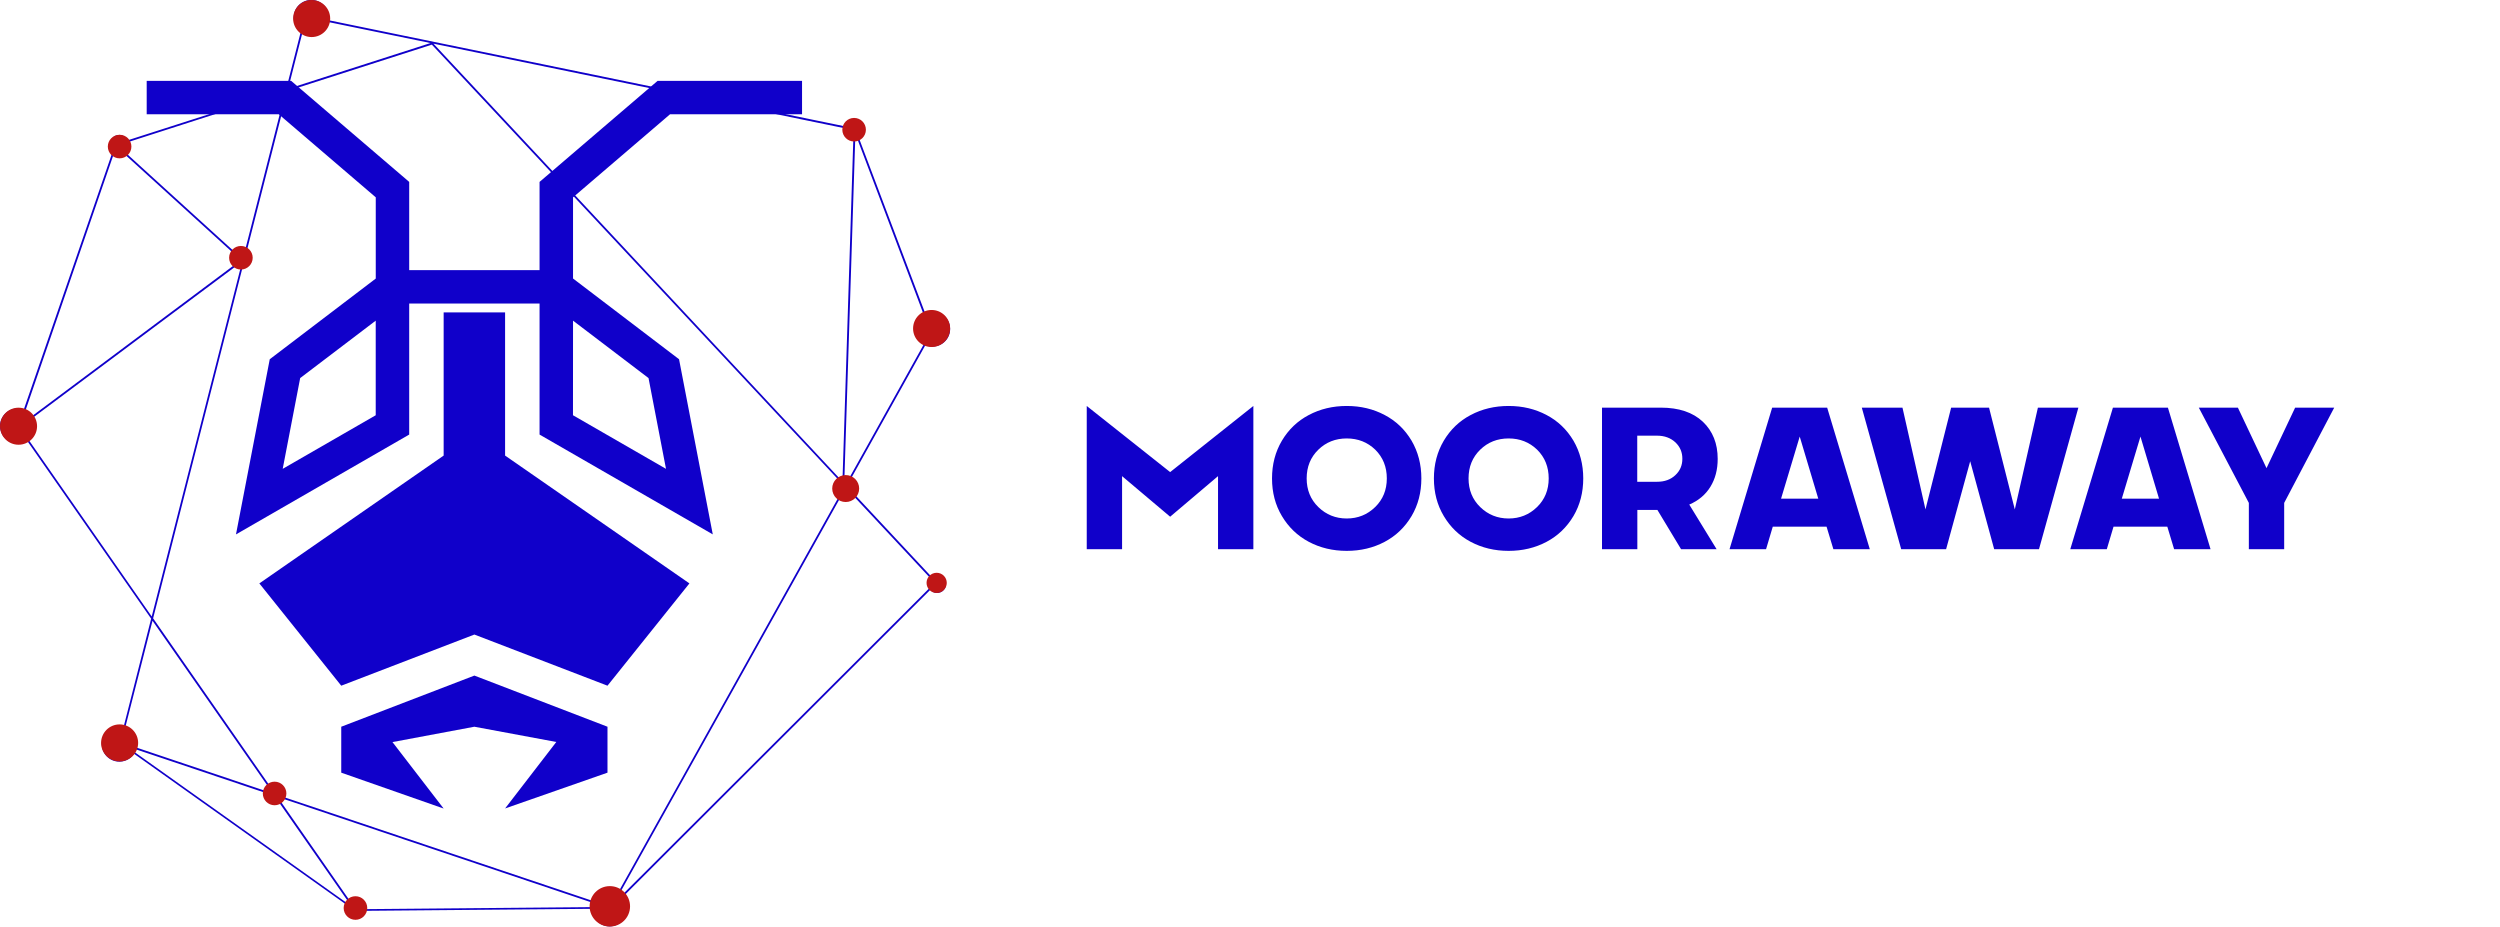 <svg width="742" height="275" viewBox="0 0 742 275" fill="none" xmlns="http://www.w3.org/2000/svg">
<g clip-path="url(#clip0_106_181)">
<path d="M278.124 170.658C277.532 170.652 276.956 170.844 276.486 171.203L253.125 146.188C253.255 145.874 253.321 145.539 253.322 145.2C253.321 144.75 253.205 144.307 252.987 143.914C252.768 143.52 252.453 143.188 252.071 142.948L274.673 102.407C275.471 102.76 276.345 102.908 277.215 102.837C278.085 102.766 278.923 102.477 279.652 101.999C280.381 101.52 280.979 100.866 281.389 100.096C281.8 99.327 282.011 98.467 282.002 97.595C281.994 96.724 281.766 95.868 281.341 95.107C280.915 94.346 280.305 93.703 279.566 93.239C278.828 92.774 277.984 92.502 277.113 92.448C276.242 92.394 275.371 92.559 274.581 92.928L254.687 40.324C255.068 40.096 255.387 39.776 255.614 39.395C255.841 39.013 255.969 38.581 255.987 38.137C256.005 37.694 255.912 37.252 255.716 36.854C255.521 36.455 255.229 36.111 254.867 35.854C254.505 35.596 254.084 35.432 253.643 35.378C253.202 35.323 252.754 35.379 252.34 35.541C251.926 35.703 251.559 35.965 251.272 36.304C250.985 36.642 250.787 37.048 250.696 37.482L97.532 5.999C97.578 5.738 97.602 5.473 97.603 5.208C97.605 4.318 97.379 3.441 96.946 2.663C96.513 1.885 95.887 1.23 95.129 0.762C94.371 0.293 93.505 0.027 92.614 -0.012C91.724 -0.052 90.838 0.137 90.041 0.537C89.245 0.937 88.564 1.534 88.064 2.271C87.563 3.008 87.261 3.861 87.184 4.748C87.108 5.635 87.26 6.527 87.626 7.339C87.993 8.151 88.561 8.856 89.278 9.386L84.91 26.548L37.855 41.654C37.697 41.29 37.46 40.966 37.161 40.704C36.862 40.443 36.509 40.251 36.127 40.143C35.744 40.035 35.343 40.013 34.951 40.079C34.559 40.145 34.187 40.297 33.861 40.524C33.536 40.752 33.265 41.048 33.068 41.393C32.871 41.738 32.753 42.122 32.723 42.517C32.693 42.913 32.752 43.31 32.894 43.681C33.037 44.051 33.26 44.385 33.548 44.659L7.059 121.554C6.344 121.286 5.58 121.178 4.819 121.237C4.058 121.297 3.319 121.522 2.655 121.898C1.991 122.274 1.417 122.791 0.975 123.413C0.533 124.034 0.233 124.745 0.096 125.496C-0.041 126.246 -0.011 127.017 0.183 127.754C0.377 128.492 0.731 129.177 1.22 129.763C1.708 130.349 2.32 130.82 3.011 131.144C3.702 131.468 4.456 131.637 5.219 131.637C6.221 131.637 7.201 131.347 8.042 130.803L44.86 183.626L36.671 215.802C35.742 215.572 34.769 215.602 33.857 215.888C32.944 216.175 32.128 216.706 31.498 217.424C30.868 218.142 30.447 219.02 30.282 219.961C30.118 220.902 30.215 221.87 30.564 222.759C30.913 223.648 31.501 224.424 32.262 225.003C33.023 225.581 33.928 225.939 34.879 226.038C35.831 226.136 36.791 225.972 37.654 225.562C38.518 225.153 39.252 224.514 39.777 223.715L105.29 270.277L105.345 270.359L175.711 269.737C175.709 270.583 175.914 271.416 176.307 272.165C176.7 272.914 177.269 273.556 177.967 274.036C178.664 274.516 179.467 274.819 180.308 274.919C181.148 275.019 182.001 274.913 182.791 274.61C183.581 274.307 184.286 273.817 184.844 273.181C185.402 272.545 185.797 271.784 185.995 270.961C186.192 270.139 186.186 269.281 185.977 268.462C185.768 267.642 185.362 266.886 184.795 266.258L276.098 175.075C276.391 175.414 276.764 175.674 277.184 175.832C277.604 175.989 278.056 176.038 278.5 175.975C278.944 175.913 279.365 175.739 279.724 175.471C280.084 175.203 280.37 174.85 280.556 174.443C280.743 174.035 280.824 173.588 280.793 173.141C280.761 172.695 280.617 172.263 280.375 171.886C280.133 171.509 279.8 171.199 279.407 170.985C279.013 170.77 278.572 170.657 278.124 170.658ZM274.089 93.217C273.311 93.684 272.669 94.346 272.227 95.136C271.784 95.927 271.556 96.82 271.565 97.727C271.575 98.633 271.821 99.521 272.28 100.303C272.739 101.084 273.395 101.733 274.182 102.183L251.58 142.73C251.277 142.614 250.955 142.553 250.63 142.55H250.603L253.851 40.634C253.965 40.608 254.076 40.573 254.184 40.531L274.089 93.217ZM250.614 38.049C250.614 38.758 250.895 39.437 251.395 39.939C251.895 40.441 252.574 40.724 253.283 40.727L250.051 142.615C249.975 142.615 249.899 142.665 249.822 142.686L128.651 12.958L250.614 38.049ZM249.304 142.894C248.922 143.111 248.6 143.42 248.367 143.792C248.134 144.165 247.997 144.589 247.968 145.027C247.939 145.465 248.02 145.904 248.202 146.303C248.385 146.703 248.664 147.051 249.014 147.316L183.305 265.173C182.689 264.848 182.014 264.65 181.321 264.591C180.627 264.531 179.928 264.612 179.266 264.828C178.604 265.043 177.992 265.39 177.467 265.846C176.941 266.303 176.513 266.86 176.208 267.485L83.545 236.345C83.612 236.111 83.649 235.869 83.654 235.626C83.654 235.273 83.585 234.925 83.45 234.6C83.315 234.274 83.117 233.979 82.867 233.73C82.618 233.481 82.322 233.284 81.996 233.15C81.67 233.016 81.321 232.947 80.968 232.948C80.635 232.949 80.305 233.014 79.997 233.139L45.444 183.517L71.96 79.502C72.49 79.433 72.986 79.208 73.385 78.855C73.785 78.501 74.069 78.036 74.201 77.519C74.332 77.003 74.306 76.459 74.124 75.958C73.943 75.456 73.615 75.021 73.183 74.708L85.358 27L128.176 13.252L249.304 142.894ZM89.758 9.707C90.451 10.109 91.227 10.345 92.027 10.398C92.826 10.451 93.627 10.318 94.366 10.011C95.106 9.704 95.765 9.23 96.291 8.627C96.818 8.024 97.198 7.307 97.401 6.533L127.772 12.778L85.522 26.352L89.758 9.707ZM84.741 27.159L72.692 74.446C72.35 74.289 71.977 74.207 71.6 74.206C70.933 74.209 70.29 74.46 69.798 74.91L36.873 44.953C37.242 44.71 37.544 44.378 37.754 43.989C37.964 43.6 38.073 43.165 38.074 42.723C38.074 42.54 38.054 42.357 38.014 42.178L84.741 27.159ZM34.001 44.997C34.349 45.215 34.743 45.348 35.152 45.385C35.561 45.422 35.973 45.362 36.354 45.21L69.433 75.302C69.072 75.789 68.89 76.385 68.917 76.989C68.944 77.594 69.178 78.171 69.58 78.624L9.527 123.484C9.028 122.766 8.358 122.183 7.578 121.788L34.001 44.997ZM8.478 130.509C9.432 129.746 10.086 128.672 10.327 127.475C10.568 126.279 10.379 125.036 9.794 123.964L69.99 79.022C70.395 79.334 70.882 79.524 71.392 79.567L45.029 182.972L8.478 130.509ZM45.264 184.237L79.516 233.39C79.053 233.693 78.695 234.13 78.49 234.644L40.503 221.877C40.566 221.552 40.599 221.221 40.602 220.89C40.603 219.818 40.273 218.771 39.658 217.893C39.043 217.015 38.171 216.347 37.162 215.982L45.264 184.237ZM40.35 222.412L78.32 235.173C78.295 235.324 78.281 235.477 78.277 235.631C78.276 235.983 78.345 236.332 78.479 236.657C78.614 236.983 78.811 237.279 79.06 237.528C79.309 237.777 79.605 237.975 79.93 238.11C80.256 238.245 80.605 238.314 80.957 238.314C81.534 238.31 82.094 238.119 82.552 237.769L104.313 268.985L40.023 223.279C40.167 222.999 40.285 222.707 40.378 222.406L40.35 222.412ZM105.574 269.857L82.983 237.398C83.13 237.232 83.257 237.049 83.359 236.853L176.006 267.987C175.859 268.388 175.76 268.806 175.711 269.23L105.574 269.857ZM184.353 265.925C184.164 265.754 183.963 265.595 183.753 265.451L249.467 147.605C249.828 147.786 250.226 147.881 250.63 147.884C251.069 147.884 251.501 147.777 251.888 147.572C252.276 147.366 252.607 147.069 252.852 146.706L276.104 171.596C275.679 172.076 275.444 172.694 275.443 173.335C275.446 173.784 275.563 174.225 275.782 174.617L184.353 265.925Z" fill="#1000CA"/>
<path d="M211.552 158.605L160.141 128.982V90.087H121.45V128.982L70.039 158.611L80.062 106.622L111.525 82.676V58.566L82.743 33.921H43.539V23.996H86.406L121.45 53.99V80.167H160.141V53.99L195.179 23.996H238.047V33.921H198.859L170.077 58.566V82.665L201.54 106.622L211.552 158.605ZM170.061 123.245L197.669 139.152L192.482 112.212L170.077 95.17L170.061 123.245ZM89.092 112.212L83.906 139.152L111.514 123.245V95.17L89.092 112.212Z" fill="#1000CA"/>
<path d="M131.676 92.715V135.215L76.973 173.155L101.283 203.515L140.793 188.332L180.303 203.515L204.619 173.155L149.91 135.215V92.715H131.676Z" fill="#1000CA"/>
<path d="M101.283 215.693L140.793 200.51L180.303 215.693V229.327L149.91 239.95L165.109 220.219L140.793 215.693L116.482 220.247L131.676 239.978L101.283 229.327V215.693Z" fill="#1000CA"/>
<circle cx="92.5" cy="5.5" r="5.5" fill="#BF1616"/>
<circle cx="35.5" cy="43.5" r="3.5" fill="#BF1616"/>
<circle cx="71.5" cy="76.5" r="3.5" fill="#BF1616"/>
<circle cx="5.5" cy="126.5" r="5.5" fill="#BF1616"/>
<circle cx="35.5" cy="220.5" r="5.5" fill="#BF1616"/>
<circle cx="81.5" cy="235.5" r="3.5" fill="#BF1616"/>
<circle cx="105.5" cy="269.5" r="3.5" fill="#BF1616"/>
<circle cx="181" cy="269" r="6" fill="#BF1616"/>
<circle cx="276.5" cy="97.5" r="5.5" fill="#BF1616"/>
<circle cx="253.5" cy="38.5" r="3.5" fill="#BF1616"/>
<circle cx="251" cy="145" r="4" fill="#BF1616"/>
<circle cx="278" cy="173" r="3" fill="#BF1616"/>
</g>
<path d="M347.301 140.119L371.998 120.49V163H361.51V141.32L347.301 153.361L333.033 141.32V163H322.545V120.49L347.301 140.119ZM410.992 160.803C407.613 162.6 403.854 163.498 399.713 163.498C395.572 163.498 391.812 162.6 388.434 160.803C385.094 159.025 382.438 156.477 380.465 153.156C378.512 149.895 377.535 146.174 377.535 141.994C377.535 137.834 378.512 134.104 380.465 130.803C382.438 127.482 385.094 124.943 388.434 123.186C391.812 121.389 395.572 120.49 399.713 120.49C403.854 120.49 407.613 121.389 410.992 123.186C414.332 124.943 416.988 127.482 418.961 130.803C420.895 134.123 421.861 137.854 421.861 141.994C421.861 146.154 420.895 149.875 418.961 153.156C416.988 156.477 414.332 159.025 410.992 160.803ZM391.275 150.49C393.6 152.756 396.412 153.889 399.713 153.889C403.014 153.889 405.826 152.756 408.15 150.49C410.455 148.244 411.607 145.412 411.607 141.994C411.607 138.576 410.465 135.734 408.18 133.469C405.875 131.242 403.053 130.129 399.713 130.129C396.373 130.129 393.561 131.242 391.275 133.469C388.971 135.715 387.818 138.557 387.818 141.994C387.818 145.412 388.971 148.244 391.275 150.49ZM459.039 160.803C455.66 162.6 451.9 163.498 447.76 163.498C443.619 163.498 439.859 162.6 436.48 160.803C433.141 159.025 430.484 156.477 428.512 153.156C426.559 149.895 425.582 146.174 425.582 141.994C425.582 137.834 426.559 134.104 428.512 130.803C430.484 127.482 433.141 124.943 436.48 123.186C439.859 121.389 443.619 120.49 447.76 120.49C451.9 120.49 455.66 121.389 459.039 123.186C462.379 124.943 465.035 127.482 467.008 130.803C468.941 134.123 469.908 137.854 469.908 141.994C469.908 146.154 468.941 149.875 467.008 153.156C465.035 156.477 462.379 159.025 459.039 160.803ZM439.322 150.49C441.646 152.756 444.459 153.889 447.76 153.889C451.061 153.889 453.873 152.756 456.197 150.49C458.502 148.244 459.654 145.412 459.654 141.994C459.654 138.576 458.512 135.734 456.227 133.469C453.922 131.242 451.1 130.129 447.76 130.129C444.42 130.129 441.607 131.242 439.322 133.469C437.018 135.715 435.865 138.557 435.865 141.994C435.865 145.412 437.018 148.244 439.322 150.49ZM509.811 136.193C509.811 139.377 509.088 142.141 507.643 144.484C506.197 146.828 504.107 148.586 501.373 149.758L509.488 163H498.941L491.91 151.34H485.963V163H475.475V120.988H492.936C498.287 120.988 502.447 122.385 505.416 125.178C508.346 127.971 509.811 131.643 509.811 136.193ZM485.934 129.309V142.99H491.822C494.049 142.99 495.855 142.336 497.242 141.027C498.629 139.738 499.322 138.127 499.322 136.193C499.342 134.26 498.658 132.629 497.271 131.301C495.846 129.973 494.029 129.309 491.822 129.309H485.934ZM554.957 163H544.146L542.125 156.32H526.158L524.166 163H513.326L525.982 120.988H542.301L554.957 163ZM534.156 129.572L528.619 148H539.664L534.156 129.572ZM597.994 151.193L604.85 120.988H616.861L605.172 163H591.871L584.752 136.896L577.604 163H564.273L552.584 120.988H564.654L571.48 151.193L579.098 120.988H590.348L597.994 151.193ZM656.09 163H645.279L643.258 156.32H627.291L625.299 163H614.459L627.115 120.988H643.434L656.09 163ZM635.289 129.572L629.752 148H640.797L635.289 129.572ZM672.701 138.947L681.197 120.988H692.799L677.945 149.26V163H667.457V149.26L652.604 120.988H664.205L672.701 138.947Z" fill="#1000CA"/>
<defs>
<clipPath id="clip0_106_181">
<rect width="282" height="275" fill="white"/>
</clipPath>
</defs>
</svg>
